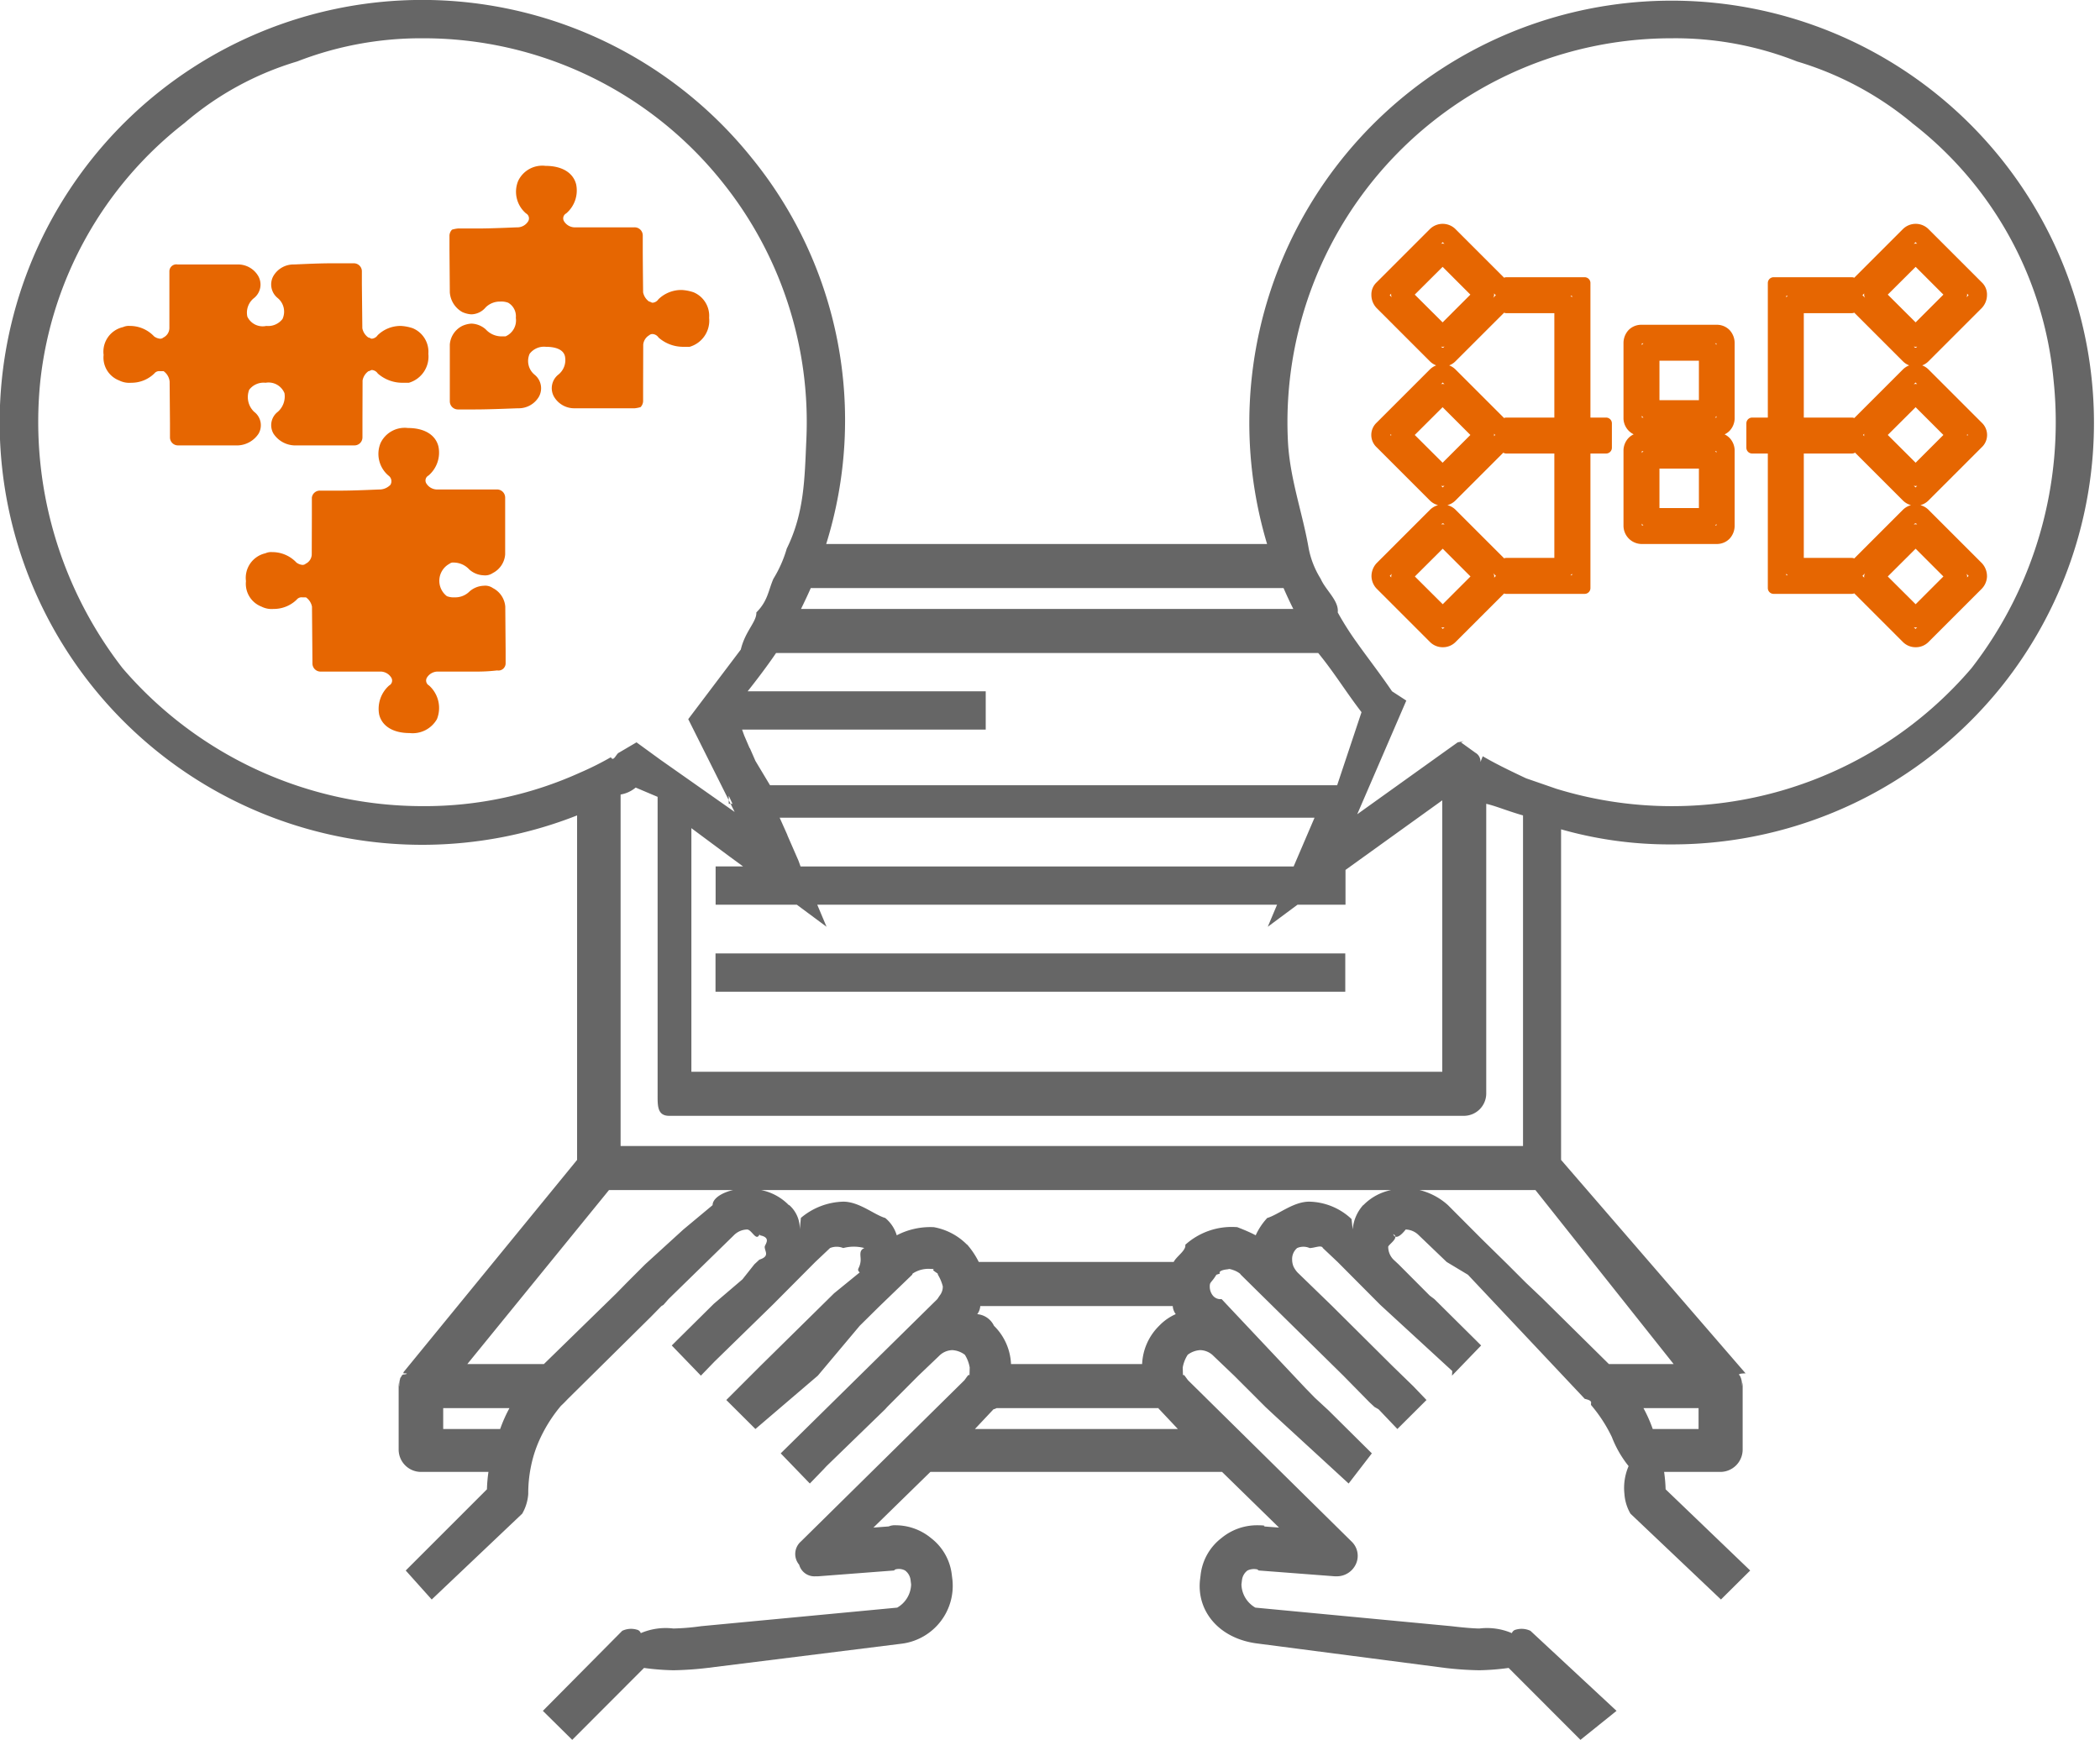 <svg data-name="img_cont08-05" xmlns="http://www.w3.org/2000/svg" width="181" height="150"><path data-name="img_cont08-05-1" d="M172.5 59.2a36.4 36.4 0 0 1-28.42 13.6 34.15 34.15 0 0 1-9.53-1.3V100l15.9 18.4h.2c-.81 0-.78.1-.75.1.02.1.04.1.06.1a1.7 1.7 0 0 1 .12.3 1.6 1.6 0 0 1 .06.5c0 .3.02-.2.03-.2a2.53 2.53 0 0 1 .03.3v5.5a1.93 1.93 0 0 1-1.9 1.9h-4.87a12.63 12.63 0 0 1 .13 1.5l7.29 7-2.52 2.5-7.8-7.4a3.93 3.93 0 0 1-.52-1.7 4.76 4.76 0 0 1 .36-2.4 9.35 9.35 0 0 1-1.44-2.5 12.63 12.63 0 0 0-1.74-2.7c-.22-.2.28-.4-.6-.6l-10.07-10.7-1.83-1.1-2.4-2.3a1.66 1.66 0 0 0-1.13-.5c-.01 0-.8 1.1-1.08.4.6.3-.43.9-.43 1.1a1.57 1.57 0 0 0 .46 1.1l.43.4 2.69 2.7.4.3 3.63 3.6.4.4-2.51 2.6.02-.4-6.2-5.7-3.68-3.7-1.27-1.2c-.12-.3-.71 0-1.14 0a1.34 1.34 0 0 0-1.08 0 1.24 1.24 0 0 0-.43 1 1.6 1.6 0 0 0 .12.6 2.18 2.18 0 0 0 .34.5l2.99 2.9 5.23 5.2 1.75 1.7 1.15 1.2-2.51 2.5-1.62-1.7-.35-.2-.43-.4-2.26-2.3-7.21-7.1-1.62-1.6-.08-.1a2 2 0 0 0-1.07-.4h.7c-1.14 0-1.5.2-1.35.4l-.31.1c-.42.7-.57.6-.57 1a1.23 1.23 0 0 0 .27.8.84.84 0 0 0 .75.3l7.25 7.7.78.8 1.19 1.1 3.73 3.7-2 2.6-6.42-5.9-.75-.7-2.7-2.7-1.78-1.7a1.66 1.66 0 0 0-1.14-.5 1.96 1.96 0 0 0-1.08.4 2.95 2.95 0 0 0-.43 1.1l.02.7c.05-.2.2.1.44.4l14.09 13.9a1.7 1.7 0 0 1 .35 2 1.81 1.81 0 0 1-1.6 1h-.19l-6.54-.5c-.06 0-.11-.1-.17-.1a1.3 1.3 0 0 0-.82.1 1.21 1.21 0 0 0-.47.8l-.05.4a2.38 2.38 0 0 0 1.2 2l16.89 1.6c.82.1 1.9.2 2.42.2a5.44 5.44 0 0 1 2.8.4.46.46 0 0 1 .34-.3 1.78 1.78 0 0 1 1.26.1l7.42 6.9-3.11 2.5-6.19-6.2a21.29 21.29 0 0 1-2.54.2 29.13 29.13 0 0 1-2.93-.2l-16.13-2.1c-3.36-.4-5.3-2.8-5-5.5l.05-.4a4.66 4.66 0 0 1 1.8-3.2 4.81 4.81 0 0 1 3.02-1.1c.2 0 .92 0 .62.1l1.32.1-4.91-4.8H80.19l-4.91 4.8 1.32-.1a1.34 1.34 0 0 1 .62-.1 4.8 4.8 0 0 1 3.02 1.1 4.65 4.65 0 0 1 1.8 3.2l.05.4a5.03 5.03 0 0 1-4.3 5.5l-16.83 2.1a28.62 28.62 0 0 1-2.92.2 21.27 21.27 0 0 1-2.53-.2l-6.19 6.2-2.53-2.5 6.84-6.9a1.78 1.78 0 0 1 1.26-.1.46.46 0 0 1 .34.3 5.44 5.44 0 0 1 2.8-.4 19.73 19.73 0 0 0 2.4-.2l16.9-1.6a2.38 2.38 0 0 0 1.2-2l-.05-.4a1.2 1.2 0 0 0-.47-.8 1.12 1.12 0 0 0-.81-.1c-.06 0-.11.1-.17.1l-6.53.5h-.22a1.36 1.36 0 0 1-1.4-1 1.43 1.43 0 0 1 .15-2L83.12 119c.23-.3.39-.6.44-.4l.02-.7a3 3 0 0 0-.42-1.1 1.98 1.98 0 0 0-1.08-.4 1.66 1.66 0 0 0-1.14.5l-1.78 1.7-2.69 2.7-.18.2-5.05 4.9-.28.3-1.16 1.2-2.51-2.6 13.5-13.3.2-.3a1.23 1.23 0 0 0 .27-.8 3.74 3.74 0 0 0-.42-1l-.02-.1c-.28-.2-.65-.4-.16-.4h-.44a2.46 2.46 0 0 0-1.56.4l-.04.1-2.8 2.7-1.72 1.7-3.61 4.3-5.38 4.6-2.51-2.5.4-.4 2.5-2.5 6.39-6.3 2.21-1.8c-.23-.2-.12-.3-.04-.5a1.6 1.6 0 0 0 .12-.6c0-.4-.15-.8.32-1a3.52 3.52 0 0 0-1.82 0 1.5 1.5 0 0 0-1.14 0l-1.27 1.2-3.68 3.7-5.02 4.9-1.16 1.2-2.51-2.6.4-.4 3.23-3.2 2.46-2.1 1.03-1.3.43-.4c.93-.3.46-.7.46-1.1 0-.2.63-.8-.42-1l-.02-.1c-.28.7-.67-.4-1.08-.4a1.66 1.66 0 0 0-1.14.5l-5.63 5.5-.44.5-.17.1-.88.9-7.18 7.1c-.19.2-.38.4-.6.6a12.63 12.63 0 0 0-1.74 2.7 10.65 10.65 0 0 0-.84 2.5 11.42 11.42 0 0 0-.24 2.4 3.94 3.94 0 0 1-.52 1.7l-7.8 7.4-2.24-2.5 7-7a12.67 12.67 0 0 1 .13-1.5h-5.84a1.93 1.93 0 0 1-1.9-1.9v-5.5a2.76 2.76 0 0 1 .03-.3s.02.6.03.2a1.5 1.5 0 0 1 .06-.5.3.3 0 0 1 .1-.2.33.33 0 0 1 .17-.2c.22 0 .58-.1 0-.1.01 0 .02 0 .03-.1L49.74 100V70.3a36.42 36.42 0 1 1 15.04-56.7 35.8 35.8 0 0 1 6.43 33.3h38a36.4 36.4 0 1 1 63.29 12.3zm-30.05 64h3.95v-1.8h-4.75a12.16 12.16 0 0 1 .8 1.8zm-17.65-19.3l2.89 2.9 2.24 2.2 1.6 1.6 1.37 1.3 5.77 5.7h5.58l-11.91-15h-9.99a5.64 5.64 0 0 1 2.45 1.3zm-23.28 19.3l-1.6-1.7c-.02 0-.04 0-.06-.1H85.89a.76.76 0 0 1-.26.1l-1.6 1.7h17.48zm-.18-9.9a1.3 1.3 0 0 1-.26-.7H84.49a1.32 1.32 0 0 1-.26.7 1.76 1.76 0 0 1 1.44 1 4.92 4.92 0 0 1 1.47 3.3h11.3a4.92 4.92 0 0 1 1.47-3.3 4.48 4.48 0 0 1 1.42-1zM68 103.9h.03a2.68 2.68 0 0 1 .9 2.1l.1-1a5.89 5.89 0 0 1 3.65-1.4c1.36 0 2.63 1.1 3.59 1.4h.02a3.06 3.06 0 0 1 1 1.5 6.26 6.26 0 0 1 3.2-.7 5.35 5.35 0 0 1 2.85 1.5h.02a7.01 7.01 0 0 1 1 1.5h16.8c.25-.5 1.1-1 1-1.5h.02a5.98 5.98 0 0 1 4.47-1.5c-.03 0 .83.3 1.58.7a5.57 5.57 0 0 1 1-1.5h.02c.96-.3 2.23-1.4 3.59-1.4a5.46 5.46 0 0 1 3.65 1.5l.1.9a3.57 3.57 0 0 1 .9-2.1h.02a4.6 4.6 0 0 1 2.4-1.3H65.6a4.59 4.59 0 0 1 2.39 1.3zm63.27-5.1V70.3c-1.4-.4-2.3-.8-3.17-1v25a1.93 1.93 0 0 1-1.9 1.9H57.68c-1.05 0-1-.9-1-1.9V68.7l-1.89-.8a2.75 2.75 0 0 1-1.3.6v30.3h77.78zM63.96 62.9l.18.5.47 1.1h.02l.48 1.1 1.26 2.1h48.88l2.1-6.3c-1.38-1.8-2.34-3.4-3.73-5.1H66.89c-.75 1.1-1.58 2.2-2.45 3.3h20.52v3.3H63.95zm3.9 9.1l.96 2.2.18.5h42.5l1.8-4.2H67.2l.67 1.5zm43.97 6l-2.56 1.9.8-1.9H70.44l.8 1.9-2.56-1.9h-7v-3.3h2.37l-1.23-.9-3.23-2.4v21h64.72V69l-8.34 6v3h-4.13zm-48.7-8.7l-.32-.7v.7h.32zm-24.94 53.9h4.92a12.27 12.27 0 0 1 .8-1.8H38.2v1.8zm2.09-5.6h6.6l6.25-6.1.88-.9 1.6-1.6 3.29-3 2.52-2.1c0-.6.86-1.1 1.77-1.3h-10.7zM62.26 15.7A32.94 32.94 0 0 0 36.39 3.3a29.4 29.4 0 0 0-10.78 2 26.5 26.5 0 0 0-9.7 5.3A32.65 32.65 0 0 0 3.48 32.8a34.64 34.64 0 0 0 7.08 24.8 34.06 34.06 0 0 0 25.86 11.9 32.4 32.4 0 0 0 13.6-2.9 25.6 25.6 0 0 0 2.6-1.3h.04c.23.4.45-.3.67-.4l1.53-.9 2.06 1.5 6.4 4.5-4-8 4.53-6c.38-1.6 1.38-2.4 1.34-3.2 1-1 1.03-1.9 1.47-2.9a10.59 10.59 0 0 0 1.15-2.6c1.53-3.1 1.54-6.1 1.69-9.4a33.04 33.04 0 0 0-7.24-22.2zm48.34 35H69.88c-.26.6-.55 1.2-.84 1.8h42.43c-.3-.6-.58-1.2-.84-1.8h-.02zm54.2-40.1a28.07 28.07 0 0 0-9.91-5.3 28.53 28.53 0 0 0-10.78-2A33.1 33.1 0 0 0 111 37.9c.14 3.3 1.27 6.3 1.8 9.4a7.71 7.71 0 0 0 1.03 2.6c.44 1 1.59 1.9 1.47 2.9a25.94 25.94 0 0 0 1.65 2.6c.92 1.3 1.94 2.6 3.03 4.2l1.23.8-4.23 9.8 7.4-5.3 1.26-.9.52-.1-.24.1 1.25.9a.86.86 0 0 1 .43.8l.2-.5c1.2.7 2.46 1.3 3.73 1.9l2.6.9a33.94 33.94 0 0 0 35.8-10.4A34.63 34.63 0 0 0 177 32.8a31.71 31.71 0 0 0-12.21-22.2zm-48.84 74.9H61.67v-3.3h54.28v3.3z" fill-rule="evenodd" fill="#666"/><path data-name="img_cont08-05-2" d="M15.36 38.4a.69.69 0 0 1-.71-.7v-1.2l-.03-3.6a1.25 1.25 0 0 0-.52-.9h-.3a.54.54 0 0 0-.5.2 2.83 2.83 0 0 1-2 .8 1.92 1.92 0 0 1-1.03-.2 2.11 2.11 0 0 1-1.34-2.2 2.17 2.17 0 0 1 1.68-2.4 1.18 1.18 0 0 1 .58-.1 2.85 2.85 0 0 1 2.09.9 1.03 1.03 0 0 0 .5.2.4.4 0 0 0 .3-.1.92.92 0 0 0 .52-.8v-3.4-1.5a.6.6 0 0 1 .7-.6h5.19a2.02 2.02 0 0 1 1.77 1 1.49 1.49 0 0 1-.37 1.9 1.6 1.6 0 0 0-.57 1.6 1.46 1.46 0 0 0 1.63.8 1.56 1.56 0 0 0 1.4-.6 1.52 1.52 0 0 0-.41-1.8 1.5 1.5 0 0 1-.38-1.9 2.01 2.01 0 0 1 1.76-1c.26 0 1.9-.1 3.27-.1h1.9a.69.69 0 0 1 .7.7v1.1l.04 3.8a1.27 1.27 0 0 0 .52.8c.1 0 .2.1.3.1a.67.67 0 0 0 .5-.3 2.83 2.83 0 0 1 2-.8 3.8 3.8 0 0 1 1.03.2 2.2 2.2 0 0 1 1.34 2.2 2.35 2.35 0 0 1-1.68 2.5h-.58a3.2 3.2 0 0 1-2.1-.8.67.67 0 0 0-.5-.3c-.1 0-.2.1-.3.1a1.26 1.26 0 0 0-.51.8l-.01 3.5v1.4a.69.69 0 0 1-.71.7h-5.18a2.26 2.26 0 0 1-1.77-1 1.45 1.45 0 0 1 .37-1.9 1.77 1.77 0 0 0 .57-1.6 1.48 1.48 0 0 0-1.63-.9 1.56 1.56 0 0 0-1.41.6 1.75 1.75 0 0 0 .42 1.9 1.45 1.45 0 0 1 .38 1.9 2.25 2.25 0 0 1-1.76 1h-5.18zM35.3 63.2c-1.42 0-2.38-.6-2.62-1.6a2.69 2.69 0 0 1 .86-2.5.48.48 0 0 0 .17-.7 1.1 1.1 0 0 0-.86-.5h-5.18a.7.7 0 0 1-.74-.7l-.01-1.3-.03-3.6a1.27 1.27 0 0 0-.52-.8h-.3a.54.54 0 0 0-.5.2 2.83 2.83 0 0 1-2 .8 1.92 1.92 0 0 1-1.03-.2 2.11 2.11 0 0 1-1.34-2.2 2.17 2.17 0 0 1 1.68-2.4 1.18 1.18 0 0 1 .58-.1 2.85 2.85 0 0 1 2.09.9 1.03 1.03 0 0 0 .5.2.4.4 0 0 0 .3-.1.92.92 0 0 0 .52-.8l.01-3.4v-1.5a.69.69 0 0 1 .73-.6h1.7c1.4 0 3.2-.1 3.48-.1a1.34 1.34 0 0 0 .86-.4.6.6 0 0 0-.17-.8 2.45 2.45 0 0 1-.68-2.8 2.3 2.3 0 0 1 2.36-1.3c1.43 0 2.39.6 2.63 1.6a2.6 2.6 0 0 1-.86 2.5.48.48 0 0 0-.17.7 1.1 1.1 0 0 0 .86.5h5.18a.7.7 0 0 1 .74.7v4.9a1.96 1.96 0 0 1-1.06 1.6 1.16 1.16 0 0 1-.79.2 1.96 1.96 0 0 1-1.24-.5 1.84 1.84 0 0 0-1.35-.6.47.47 0 0 0-.35.1 1.67 1.67 0 0 0-.23 2.8 1.68 1.68 0 0 0 .69.1 1.73 1.73 0 0 0 1.25-.5 1.96 1.96 0 0 1 1.24-.5 1.14 1.14 0 0 1 .78.2 1.97 1.97 0 0 1 1.07 1.6l.03 3.8v1.1a.62.62 0 0 1-.73.6 14.9 14.9 0 0 1-1.62.1h-3.56a1.1 1.1 0 0 0-.86.5.49.49 0 0 0 .17.7 2.6 2.6 0 0 1 .68 2.9 2.41 2.41 0 0 1-2.36 1.2h-.01zm4.2-27.9a.7.7 0 0 1-.73-.7v-1.4-3.5a1.96 1.96 0 0 1 1.07-1.6 2.23 2.23 0 0 1 .79-.2 1.95 1.95 0 0 1 1.24.5 1.84 1.84 0 0 0 1.35.6h.35a1.5 1.5 0 0 0 .89-1.6 1.34 1.34 0 0 0-.66-1.3 1.68 1.68 0 0 0-.7-.1 1.73 1.73 0 0 0-1.24.5 1.65 1.65 0 0 1-1.24.6 2.2 2.2 0 0 1-.78-.2 2.12 2.12 0 0 1-1.07-1.7l-.03-3.7v-1.2a.78.78 0 0 1 .22-.5 2.8 2.8 0 0 1 .5-.1h1.63c1.42 0 3.28-.1 3.56-.1a1.1 1.1 0 0 0 .86-.5.49.49 0 0 0-.17-.7 2.45 2.45 0 0 1-.68-2.8 2.3 2.3 0 0 1 2.36-1.3c1.43 0 2.39.6 2.64 1.6a2.6 2.6 0 0 1-.86 2.5.48.48 0 0 0-.17.7 1.1 1.1 0 0 0 .86.5h5.17a.7.7 0 0 1 .74.7v1.1c0 1.4.03 3.5.03 3.8a1.27 1.27 0 0 0 .52.8c.1 0 .2.1.3.1a.67.67 0 0 0 .5-.3 2.83 2.83 0 0 1 2-.8 3.8 3.8 0 0 1 1.03.2 2.2 2.2 0 0 1 1.34 2.2 2.35 2.35 0 0 1-1.68 2.5h-.59a3.2 3.2 0 0 1-2.09-.8.67.67 0 0 0-.5-.3.4.4 0 0 0-.3.1 1.06 1.06 0 0 0-.52.8l-.01 3.5v1.4a.78.78 0 0 1-.22.5 2.77 2.77 0 0 1-.51.1h-5.18a2.02 2.02 0 0 1-1.77-1 1.49 1.49 0 0 1 .37-1.9 1.6 1.6 0 0 0 .57-1.6c-.18-.7-1.1-.8-1.63-.8a1.56 1.56 0 0 0-1.41.6 1.53 1.53 0 0 0 .42 1.8 1.5 1.5 0 0 1 .38 1.9 2.02 2.02 0 0 1-1.76 1c-.29 0-2.34.1-3.77.1h-1.4z" fill="#e66601" fill-rule="evenodd"/><path data-name="img_cont08-05-3" d="M151.02 38.6v-2.1h8.6v2.1h-8.6zm8-1.5v.9h-7.42v-.9h7.43zm-6.15 13.6V24.4h6.74v2.1h-4.64v22.1h4.64v2.1h-6.74zm6.16-25.7v.9h-4.64v23.3h4.64v.9h-5.57V25h5.57zm6.08 18.1a1.03 1.03 0 0 1-.74-.3l-4.6-4.6a.95.95 0 0 1 0-1.4l4.6-4.6a1.07 1.07 0 0 1 1.49 0l4.6 4.6a.95.95 0 0 1 0 1.4l-4.6 4.6a1.03 1.03 0 0 1-.74.3zm0-2.5l3.1-3.1-3.1-3.1-3.11 3.1zm5.06-3.1a.45.45 0 0 1-.14.3l-4.6 4.6a.43.43 0 0 1-.66 0l-4.6-4.6a.4.4 0 0 1 0-.6l4.6-4.6a.43.43 0 0 1 .66 0l4.6 4.6a.45.45 0 0 1 .15.3zm-5.06 3.9l3.94-3.9-3.94-3.9-3.94 3.9zm0-10.3a1.03 1.03 0 0 1-.74-.3l-4.6-4.6a1.15 1.15 0 0 1-.3-.8.92.92 0 0 1 .3-.7l4.6-4.6a1.07 1.07 0 0 1 1.49 0l4.6 4.6a.92.92 0 0 1 .3.7 1.15 1.15 0 0 1-.3.8l-4.6 4.6a1.03 1.03 0 0 1-.74.3zm0-2.6l3.1-3.1-3.1-3.1-3.11 3.1zm5.06-3.1a.7.7 0 0 1-.14.4l-4.6 4.6a.76.76 0 0 1-.66 0l-4.6-4.6a.52.52 0 0 1 0-.7l4.6-4.6a.43.43 0 0 1 .66 0l4.6 4.6a.45.45 0 0 1 .15.3zm-5.06 4l3.94-4-3.94-3.9-3.94 3.9zm0 25.9a1.03 1.03 0 0 1-.74-.3l-4.6-4.6a1.1 1.1 0 0 1-.3-.7 1.15 1.15 0 0 1 .3-.8l4.6-4.6a1.07 1.07 0 0 1 1.49 0l4.6 4.6a1.15 1.15 0 0 1 .3.8 1.1 1.1 0 0 1-.3.7l-4.6 4.6a1.03 1.03 0 0 1-.74.3zm0-2.5l3.1-3.1-3.1-3.1-3.11 3.1zm5.06-3.1a.45.45 0 0 1-.14.3l-4.6 4.6a.43.43 0 0 1-.66 0l-4.6-4.6a.52.52 0 0 1 0-.7l4.6-4.6a.76.76 0 0 1 .66 0l4.6 4.6a.52.52 0 0 1 .15.4zm-5.06 3.9l3.94-3.9-3.94-4-3.94 4zm-35.28-15v-2.1h8.6v2.1h-8.6zm.59-1.5v.9h7.43v-.9h-7.43zm-.6 13.6v-2.1h4.65V26.5h-4.63v-2.1h6.74v26.3h-6.74zm.6-25.7v.9h4.64v23.3h-4.64v.9h5.57V25h-5.57zm-6.08 18.1a1.03 1.03 0 0 1-.74-.3l-4.6-4.6a.95.95 0 0 1 0-1.4l4.6-4.6a1.07 1.07 0 0 1 1.49 0l4.6 4.6a.95.95 0 0 1 0 1.4l-4.6 4.6a1.03 1.03 0 0 1-.74.3zm0-2.5l3.1-3.1-3.1-3.1-3.11 3.1zm-4.92-3.4l4.6-4.6a.43.43 0 0 1 .66 0l4.6 4.6a.4.4 0 0 1 0 .6l-4.6 4.6a.43.43 0 0 1-.66 0l-4.6-4.6a.4.4 0 0 1 0-.6zm8.86.3l-3.94-3.9-3.94 3.9 3.94 3.9zm-3.94-6.4a1.03 1.03 0 0 1-.74-.3l-4.6-4.6a1.15 1.15 0 0 1-.3-.8.92.92 0 0 1 .3-.7l4.6-4.6a1.07 1.07 0 0 1 1.49 0l4.6 4.6a1.07 1.07 0 0 1 0 1.5l-4.6 4.6a1.03 1.03 0 0 1-.74.3zm0-2.6l3.1-3.1-3.1-3.1-3.11 3.1zm-4.92-3.4l4.6-4.6a.43.43 0 0 1 .66 0l4.6 4.6a.52.52 0 0 1 0 .7l-4.6 4.6a.76.76 0 0 1-.66 0l-4.6-4.6a.7.7 0 0 1-.14-.4.45.45 0 0 1 .14-.3zm8.86.3l-3.94-3.9-3.94 3.9 3.94 4zm13.2 11.7a1.06 1.06 0 0 1-1.05-1v-6.5a1.15 1.15 0 0 1 .3-.8 1.03 1.03 0 0 1 .74-.3h6.5a1.03 1.03 0 0 1 .74.3 1.15 1.15 0 0 1 .3.8v6.5a1.1 1.1 0 0 1-.3.7 1.03 1.03 0 0 1-.74.3h-6.5zm5.45-2.1v-4.4h-4.4V35h4.4zm-5.45-5.9h6.5a.47.47 0 0 1 .46.5v6.5a.45.45 0 0 1-.46.4h-6.5a.45.45 0 0 1-.47-.4v-6.5a.55.55 0 0 1 .14-.4.38.38 0 0 1 .33-.1zm6.04 6.5V30h-5.57v5.6h5.57zm-6.04 10.8a1.08 1.08 0 0 1-1.05-1.1v-6.5a1.1 1.1 0 0 1 .3-.7 1.03 1.03 0 0 1 .74-.3h6.5a1.03 1.03 0 0 1 .74.3 1.1 1.1 0 0 1 .3.7v6.5a1.15 1.15 0 0 1-.3.8 1.03 1.03 0 0 1-.74.3h-6.5zm1.05-2.1h4.4v-4.4h-4.4v4.4zm-1.05-5.9h6.5a.45.45 0 0 1 .46.4v6.5a.47.47 0 0 1-.46.5h-6.5a.47.47 0 0 1-.47-.5v-6.5a.48.48 0 0 1 .14-.3.38.38 0 0 1 .33-.1zm6.04 6.5v-5.6h-5.57v5.6h5.57zm-23.17 10.4a1.03 1.03 0 0 1-.74-.3l-4.6-4.6a1.1 1.1 0 0 1-.3-.7 1.15 1.15 0 0 1 .3-.8l4.6-4.6a1.07 1.07 0 0 1 1.49 0l4.6 4.6a1.07 1.07 0 0 1 0 1.5l-4.6 4.6a1.03 1.03 0 0 1-.75.3zm0-2.5l3.1-3.1-3.1-3.1-3.11 3.1zm-4.92-3.5l4.6-4.6a.76.76 0 0 1 .66 0l4.6 4.6a.52.52 0 0 1 0 .7l-4.6 4.6a.43.43 0 0 1-.66 0l-4.6-4.6a.45.45 0 0 1-.14-.3.52.52 0 0 1 .13-.4zm8.86.4l-3.94-4-3.94 4 3.94 3.9z" stroke="#e66601" stroke-linejoin="round" fill="#e66601" fill-rule="evenodd"/></svg>